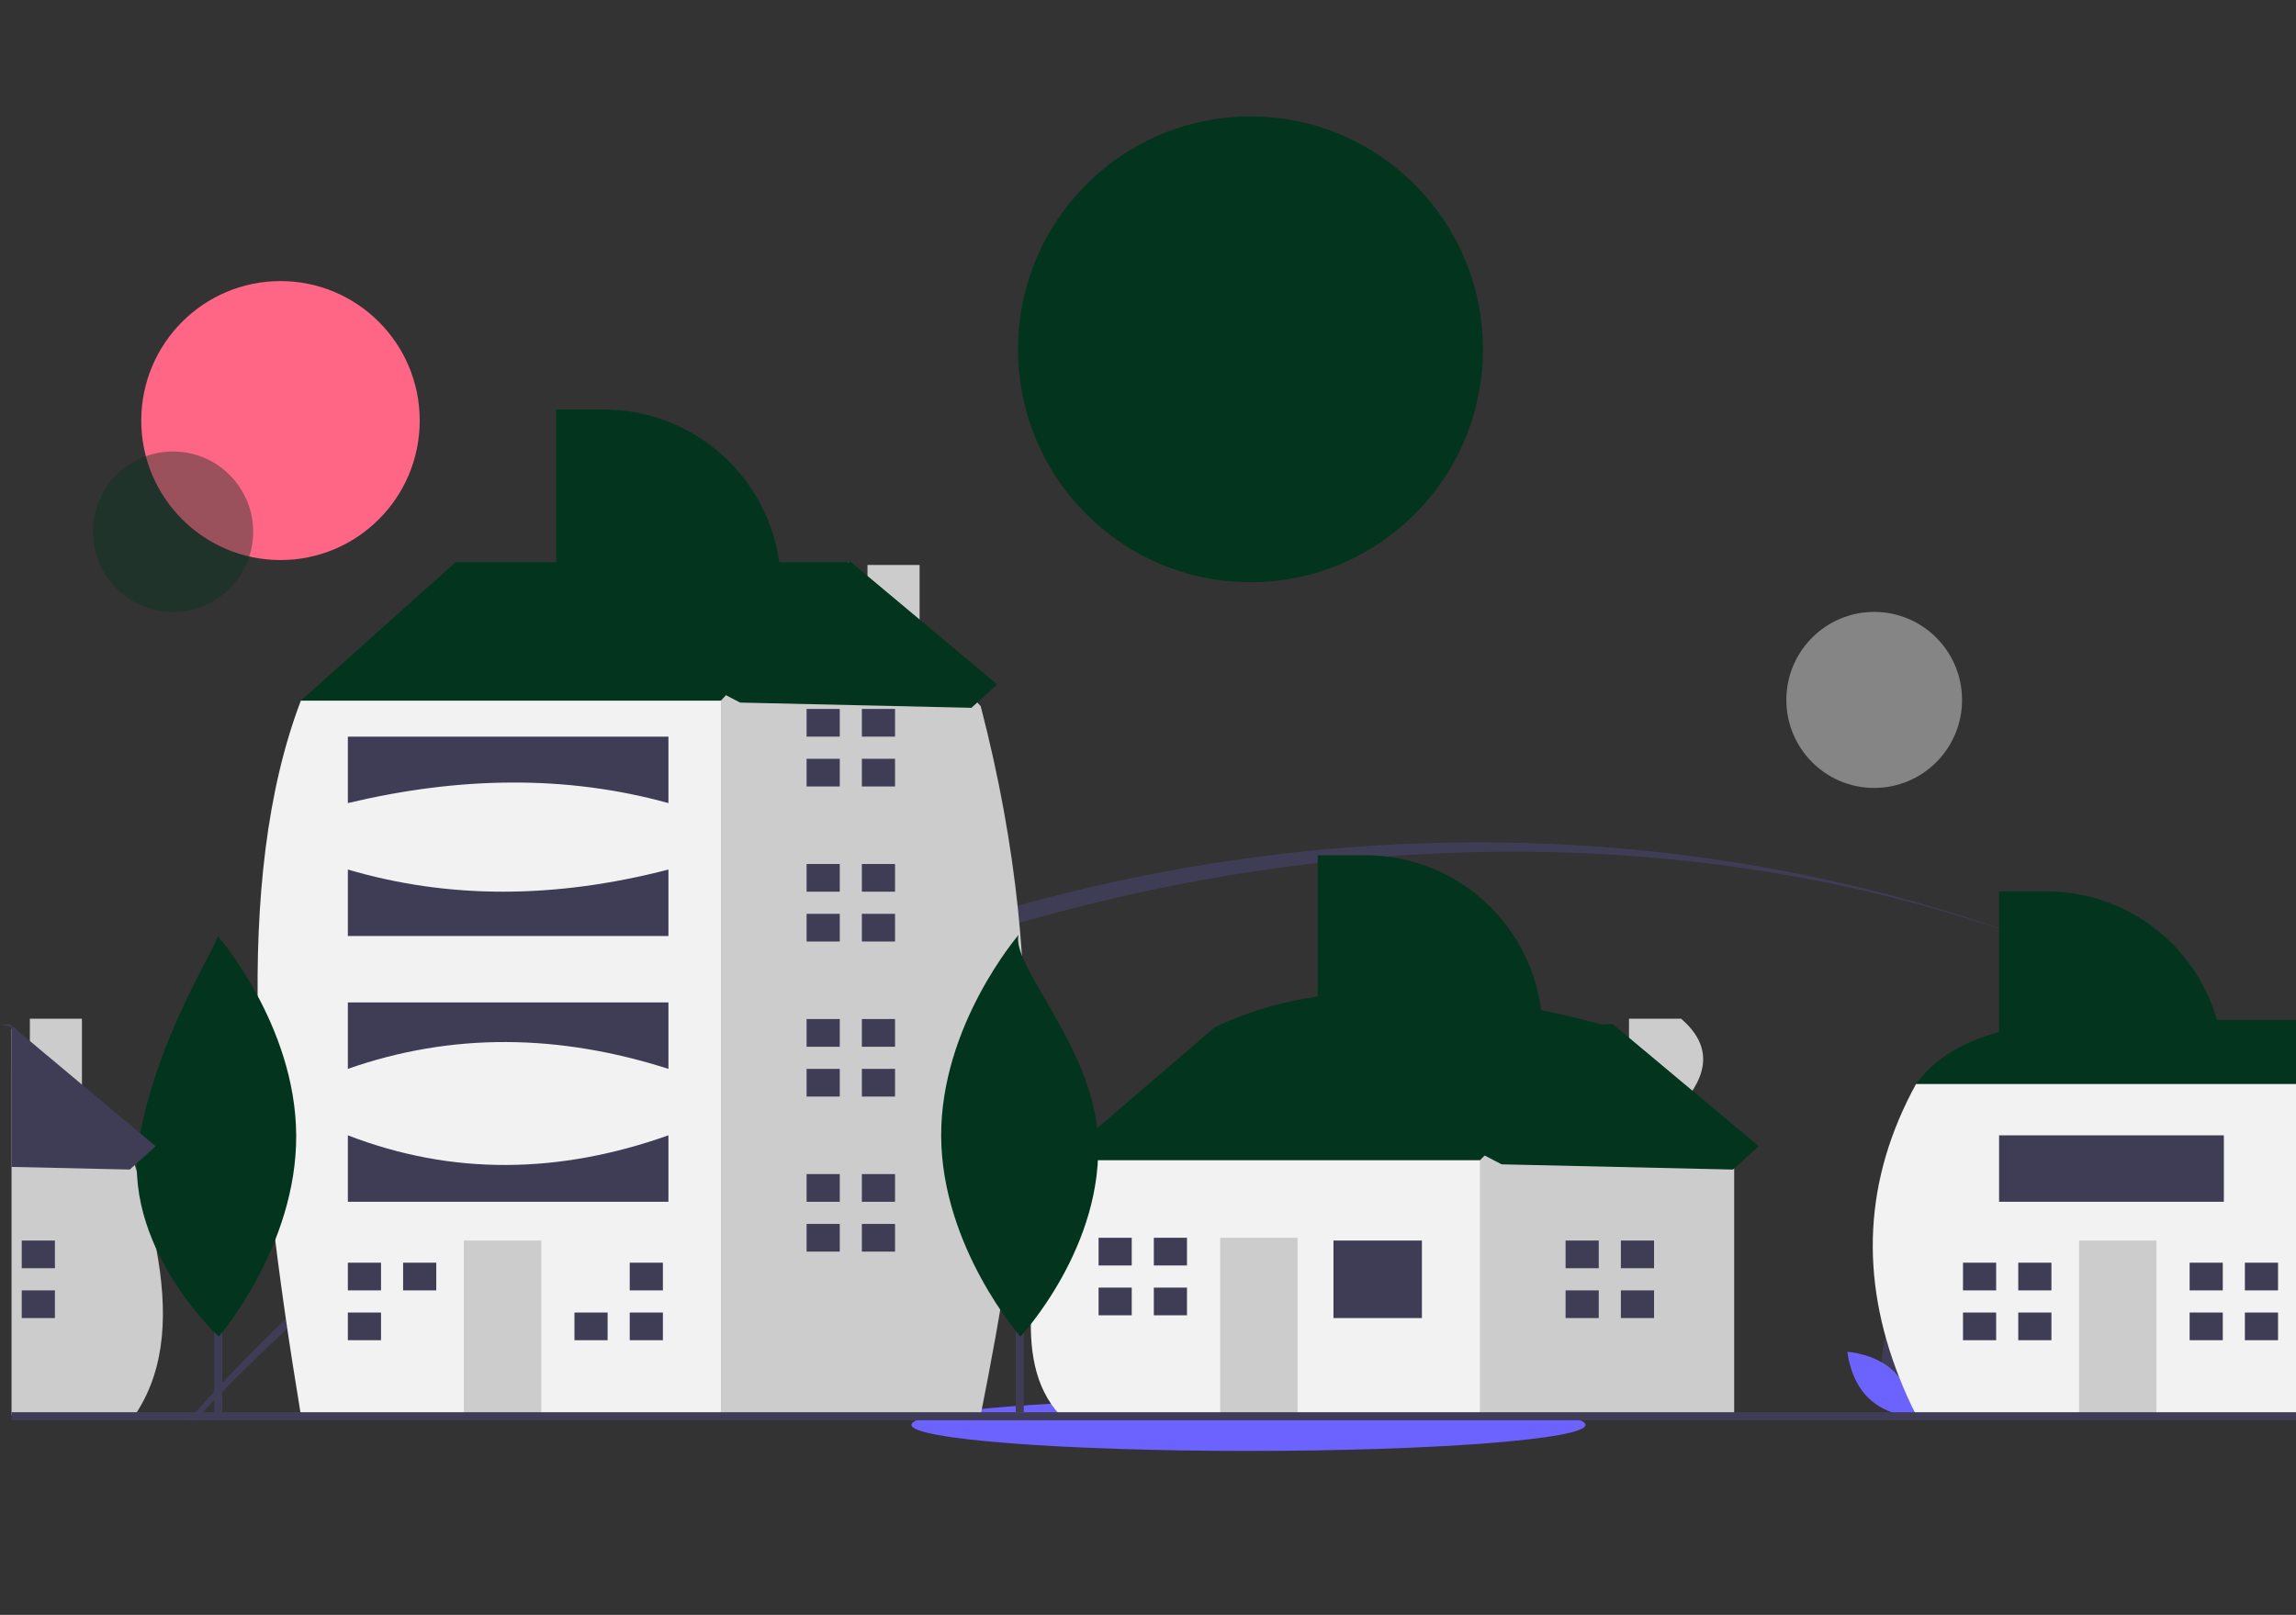 <svg xmlns="http://www.w3.org/2000/svg" width="226" height="159" viewBox="0 0 226 159" fill="none"><rect x="0" y="0" width="226" height="159" fill="#333333" stroke="none"/><g clip-path="url(#clip0_277_65)"><path d="M123.09 57.325C135.726 57.325 145.97 47.059 145.97 34.395C145.97 21.731 135.726 11.465 123.09 11.465C110.453 11.465 100.209 21.731 100.209 34.395C100.209 47.059 110.453 57.325 123.09 57.325Z" fill="#03341E"></path><path d="M27.609 55.143C35.178 55.143 41.314 48.994 41.314 41.409C41.314 33.824 35.178 27.675 27.609 27.675C20.04 27.675 13.904 33.824 13.904 41.409C13.904 48.994 20.04 55.143 27.609 55.143Z" fill="#FF6584"></path><path d="M122.89 142.858C141.212 142.858 156.064 141.709 156.064 140.292C156.064 138.874 141.212 137.725 122.89 137.725C104.568 137.725 89.716 138.874 89.716 140.292C89.716 141.709 104.568 142.858 122.89 142.858Z" fill="#6C63FF"></path><path opacity="0.4" d="M24.818 53.622C25.515 49.315 22.596 45.256 18.298 44.557C14 43.858 9.95 46.783 9.252 51.091C8.555 55.398 11.474 59.457 15.772 60.156C20.07 60.855 24.12 57.93 24.818 53.622Z" fill="#03341E"></path><path d="M201.499 93.116C139.409 69.791 63.681 92.531 19.959 139.048C19.711 139.309 19.462 139.574 19.221 139.839H18.555C18.784 139.574 19.02 139.309 19.253 139.048C63.883 88.993 138.604 69.044 201.499 93.116Z" fill="#3F3D56"></path><path d="M218.466 100.853C212.978 97.92 207.311 95.336 201.499 93.116C207.326 95.299 212.995 97.885 218.466 100.853Z" fill="#3F3D56"></path><path opacity="0.4" d="M184.482 77.581C189.257 77.581 193.129 73.701 193.129 68.915C193.129 64.129 189.257 60.249 184.482 60.249C179.706 60.249 175.834 64.129 175.834 68.915C175.834 73.701 179.706 77.581 184.482 77.581Z" fill="white"></path><path d="M185.447 135.573C186.116 138.049 188.405 139.582 188.405 139.582C188.405 139.582 189.61 137.101 188.942 134.626C188.274 132.15 185.985 130.617 185.985 130.617C185.985 130.617 184.779 133.097 185.447 135.573Z" fill="#3F3D56"></path><path d="M186.43 135.041C188.263 136.83 188.487 139.58 188.487 139.58C188.487 139.58 185.738 139.429 183.904 137.64C182.071 135.852 181.847 133.102 181.847 133.102C181.847 133.102 184.596 133.252 186.43 135.041Z" fill="#6C63FF"></path><path d="M1.324 101.152V104.971L1.135 105.176V101.112C1.198 101.124 1.261 101.14 1.324 101.152Z" fill="#3F3D56"></path><path d="M13.467 139.046C13.412 139.137 13.353 139.228 13.293 139.319H1.135V101.342L1.324 101.152L2.938 102.99V100.302H8.066V108.833L13.246 114.728L13.293 114.783C13.357 114.981 13.416 115.179 13.475 115.376C13.475 115.379 13.477 115.382 13.479 115.384C14.256 117.876 14.893 120.409 15.388 122.971C16.517 129.016 16.347 134.559 13.467 139.046Z" fill="#CCCCCC"></path><path d="M5.405 122.144H2.141V124.87H5.405V122.144Z" fill="#3F3D56"></path><path d="M5.405 127.051H2.141V129.777H5.405V127.051Z" fill="#3F3D56"></path><path d="M105.958 116.964L104.326 114.238L119.559 101.153C130.821 95.721 144.396 97.288 158.731 101.153V104.969L144.586 120.236L128.264 123.507L105.958 116.964Z" fill="#03341E"></path><path d="M165.473 108.832C168.179 105.816 168.554 102.949 165.473 100.302H160.345V102.991L158.731 101.153L145.674 114.238L143.497 116.419L140.777 127.324L145.674 139.318H170.699V114.783L165.473 108.832Z" fill="#CCCCCC"></path><path d="M104.325 114.238H145.672V139.318H104.325C99.323 133.895 101.921 124.009 104.325 114.238Z" fill="#F2F2F2"></path><path d="M139.96 122.144H131.255V129.777H139.96V122.144Z" fill="#3F3D56"></path><path d="M127.72 121.871H120.103V139.318H127.72V121.871Z" fill="#CCCCCC"></path><path d="M111.399 124.598V121.872H108.135V124.598H111.127H111.399Z" fill="#3F3D56"></path><path d="M111.127 126.778H108.135V129.504H111.399V126.778H111.127Z" fill="#3F3D56"></path><path d="M116.838 121.871H113.574V124.597H116.838V121.871Z" fill="#3F3D56"></path><path d="M116.838 126.778H113.574V129.504H116.838V126.778Z" fill="#3F3D56"></path><path d="M157.369 124.87V122.144H154.104V124.87H157.097H157.369Z" fill="#3F3D56"></path><path d="M157.097 127.051H154.104V129.777H157.369V127.051H157.097Z" fill="#3F3D56"></path><path d="M162.811 122.144H159.546V124.87H162.811V122.144Z" fill="#3F3D56"></path><path d="M162.811 127.051H159.546V129.777H162.811V127.051Z" fill="#3F3D56"></path><path d="M32.335 71.166L29.615 68.985L44.849 55.355H83.475V67.35L58.45 84.252L32.335 71.166Z" fill="#03341E"></path><path d="M90.518 63.001V55.627H85.389V57.433L83.475 55.355L70.962 68.985L66.066 72.257L58.474 127.844L69.923 139.318H96.532C100.609 118.765 103.842 97.651 96.532 69.531L90.518 63.001Z" fill="#CCCCCC"></path><path d="M29.614 68.986H70.962V139.318H29.614C25.09 111.995 22.88 86.656 29.614 68.986Z" fill="#F2F2F2"></path><path d="M53.28 122.144H45.663V139.318H53.28V122.144Z" fill="#CCCCCC"></path><path d="M37.505 127.051V124.325H34.24V127.051H37.233H37.505Z" fill="#3F3D56"></path><path d="M37.233 129.232H34.24V131.958H37.505V129.232H37.233Z" fill="#3F3D56"></path><path d="M42.944 124.325H39.679V127.051H42.944V124.325Z" fill="#3F3D56"></path><path d="M59.536 129.232H56.544V131.958H59.808V129.232H59.536Z" fill="#3F3D56"></path><path d="M65.25 124.325H61.986V127.051H65.25V124.325Z" fill="#3F3D56"></path><path d="M65.25 129.232H61.986V131.958H65.25V129.232Z" fill="#3F3D56"></path><path d="M82.66 72.529V69.803H79.396V72.529H82.389H82.66Z" fill="#3F3D56"></path><path d="M82.389 74.711H79.396V77.436H82.66V74.711H82.389Z" fill="#3F3D56"></path><path d="M88.099 69.803H84.835V72.529H88.099V69.803Z" fill="#3F3D56"></path><path d="M88.099 74.71H84.835V77.436H88.099V74.71Z" fill="#3F3D56"></path><path d="M82.66 87.796V85.069H79.396V87.796H82.389H82.66Z" fill="#3F3D56"></path><path d="M82.389 89.976H79.396V92.702H82.66V89.976H82.389Z" fill="#3F3D56"></path><path d="M88.099 85.069H84.835V87.795H88.099V85.069Z" fill="#3F3D56"></path><path d="M88.099 89.976H84.835V92.702H88.099V89.976Z" fill="#3F3D56"></path><path d="M82.66 103.062V100.335H79.396V103.062H82.389H82.66Z" fill="#3F3D56"></path><path d="M82.389 105.242H79.396V107.968H82.66V105.242H82.389Z" fill="#3F3D56"></path><path d="M88.099 100.335H84.835V103.062H88.099V100.335Z" fill="#3F3D56"></path><path d="M88.099 105.242H84.835V107.968H88.099V105.242Z" fill="#3F3D56"></path><path d="M82.66 118.328V115.601H79.396V118.328H82.389H82.66Z" fill="#3F3D56"></path><path d="M82.389 120.508H79.396V123.234H82.66V120.508H82.389Z" fill="#3F3D56"></path><path d="M88.099 115.601H84.835V118.328H88.099V115.601Z" fill="#3F3D56"></path><path d="M88.099 120.508H84.835V123.234H88.099V120.508Z" fill="#3F3D56"></path><path d="M34.24 72.529H65.795V79.072C55.681 76.275 45.134 76.475 34.24 79.072V72.529Z" fill="#3F3D56"></path><path d="M34.24 85.614C44.089 88.522 54.607 88.522 65.795 85.614V92.157H34.24V85.614Z" fill="#3F3D56"></path><path d="M34.24 98.7H65.795V105.242C55.041 101.801 44.512 101.639 34.24 105.242V98.7Z" fill="#3F3D56"></path><path d="M34.24 111.785C44.531 115.759 55.059 115.594 65.795 111.785V118.327H34.24V111.785Z" fill="#3F3D56"></path><path d="M203.829 100.418H225.999V111.124L224.019 111.745L217.431 113.806L207.095 111.406L196.771 109.009L191.319 107.743L188.597 106.734C190.862 103.62 194.98 101.171 203.829 100.418Z" fill="#03341E"></path><path d="M226 106.734V139.319H188.598C188.586 139.299 188.578 139.28 188.566 139.26V139.258C188.557 139.236 188.547 139.214 188.535 139.192C187.951 138.015 187.428 136.84 186.965 135.668C183.039 125.754 183.465 116.101 188.598 106.734H226Z" fill="#F2F2F2"></path><path d="M212.265 122.144H204.649V139.318H212.265V122.144Z" fill="#CCCCCC"></path><path d="M196.486 127.051V124.325H193.222V127.051H196.215H196.486Z" fill="#3F3D56"></path><path d="M196.215 129.232H193.222V131.958H196.486V129.232H196.215Z" fill="#3F3D56"></path><path d="M201.925 124.325H198.661V127.051H201.925V124.325Z" fill="#3F3D56"></path><path d="M201.925 129.232H198.661V131.958H201.925V129.232Z" fill="#3F3D56"></path><path d="M218.793 127.051V124.325H215.529V127.051H218.521H218.793Z" fill="#3F3D56"></path><path d="M218.521 129.232H215.529V131.958H218.793V129.232H218.521Z" fill="#3F3D56"></path><path d="M224.232 124.325H220.968V127.051H224.232V124.325Z" fill="#3F3D56"></path><path d="M224.232 129.232H220.968V131.958H224.232V129.232Z" fill="#3F3D56"></path><path d="M196.773 87.767H201.462C206.086 87.767 210.522 89.608 213.792 92.885C217.062 96.163 218.899 100.608 218.899 105.242H196.773V87.767Z" fill="#03341E"></path><path d="M54.753 40.325H59.442C64.067 40.325 68.502 42.166 71.772 45.444C75.043 48.721 76.88 53.166 76.88 57.8H54.753V40.325Z" fill="#03341E"></path><path d="M129.707 84.209H134.396C139.021 84.209 143.456 86.05 146.726 89.327C149.996 92.605 151.834 97.049 151.834 101.684H129.707V84.209Z" fill="#03341E"></path><path d="M218.899 111.785H196.773V118.327H218.899V111.785Z" fill="#3F3D56"></path><path d="M225.999 139.048H1.135V139.839H225.999V139.048Z" fill="#3F3D56"></path><path d="M21.876 107.813H21.087V139.046H21.876V107.813Z" fill="#3F3D56"></path><path d="M29.156 111.794C29.206 122.715 21.539 131.604 21.539 131.604C21.539 131.604 11.72 122.597 13.74 111.865C15.771 101.072 22.103 92.1 21.357 92.055C21.357 92.055 29.105 100.872 29.156 111.794Z" fill="#03341E"></path><path d="M100.774 107.813H99.985V139.046H100.774V107.813Z" fill="#3F3D56"></path><path d="M108.058 111.794C108.769 122.692 100.441 131.604 100.441 131.604C100.441 131.604 92.692 122.786 92.642 111.865C92.592 100.944 100.259 92.055 100.259 92.055C99.511 95.048 107.482 102.976 108.058 111.794Z" fill="#03341E"></path><path d="M49.513 57.044L83.785 55.364L98.162 67.39L95.62 69.69L72.854 69.176L49.513 57.044Z" fill="#03341E"></path><path d="M15.318 112.854L13.472 114.526L13.247 114.728L12.778 115.155L1.136 114.894V101.112C0.757 101.029 0.379 100.95 0 100.875L0.943 100.828L1.136 100.99L2.939 102.496L8.067 106.789L13.796 111.581L15.318 112.854Z" fill="#3F3D56"></path><path d="M124.47 102.509L158.742 100.829L173.119 112.855L170.577 115.155L147.811 114.641L124.47 102.509Z" fill="#03341E"></path></g><defs><clipPath id="clip0_277_65"><rect width="226" height="159" fill="white"></rect></clipPath></defs></svg>